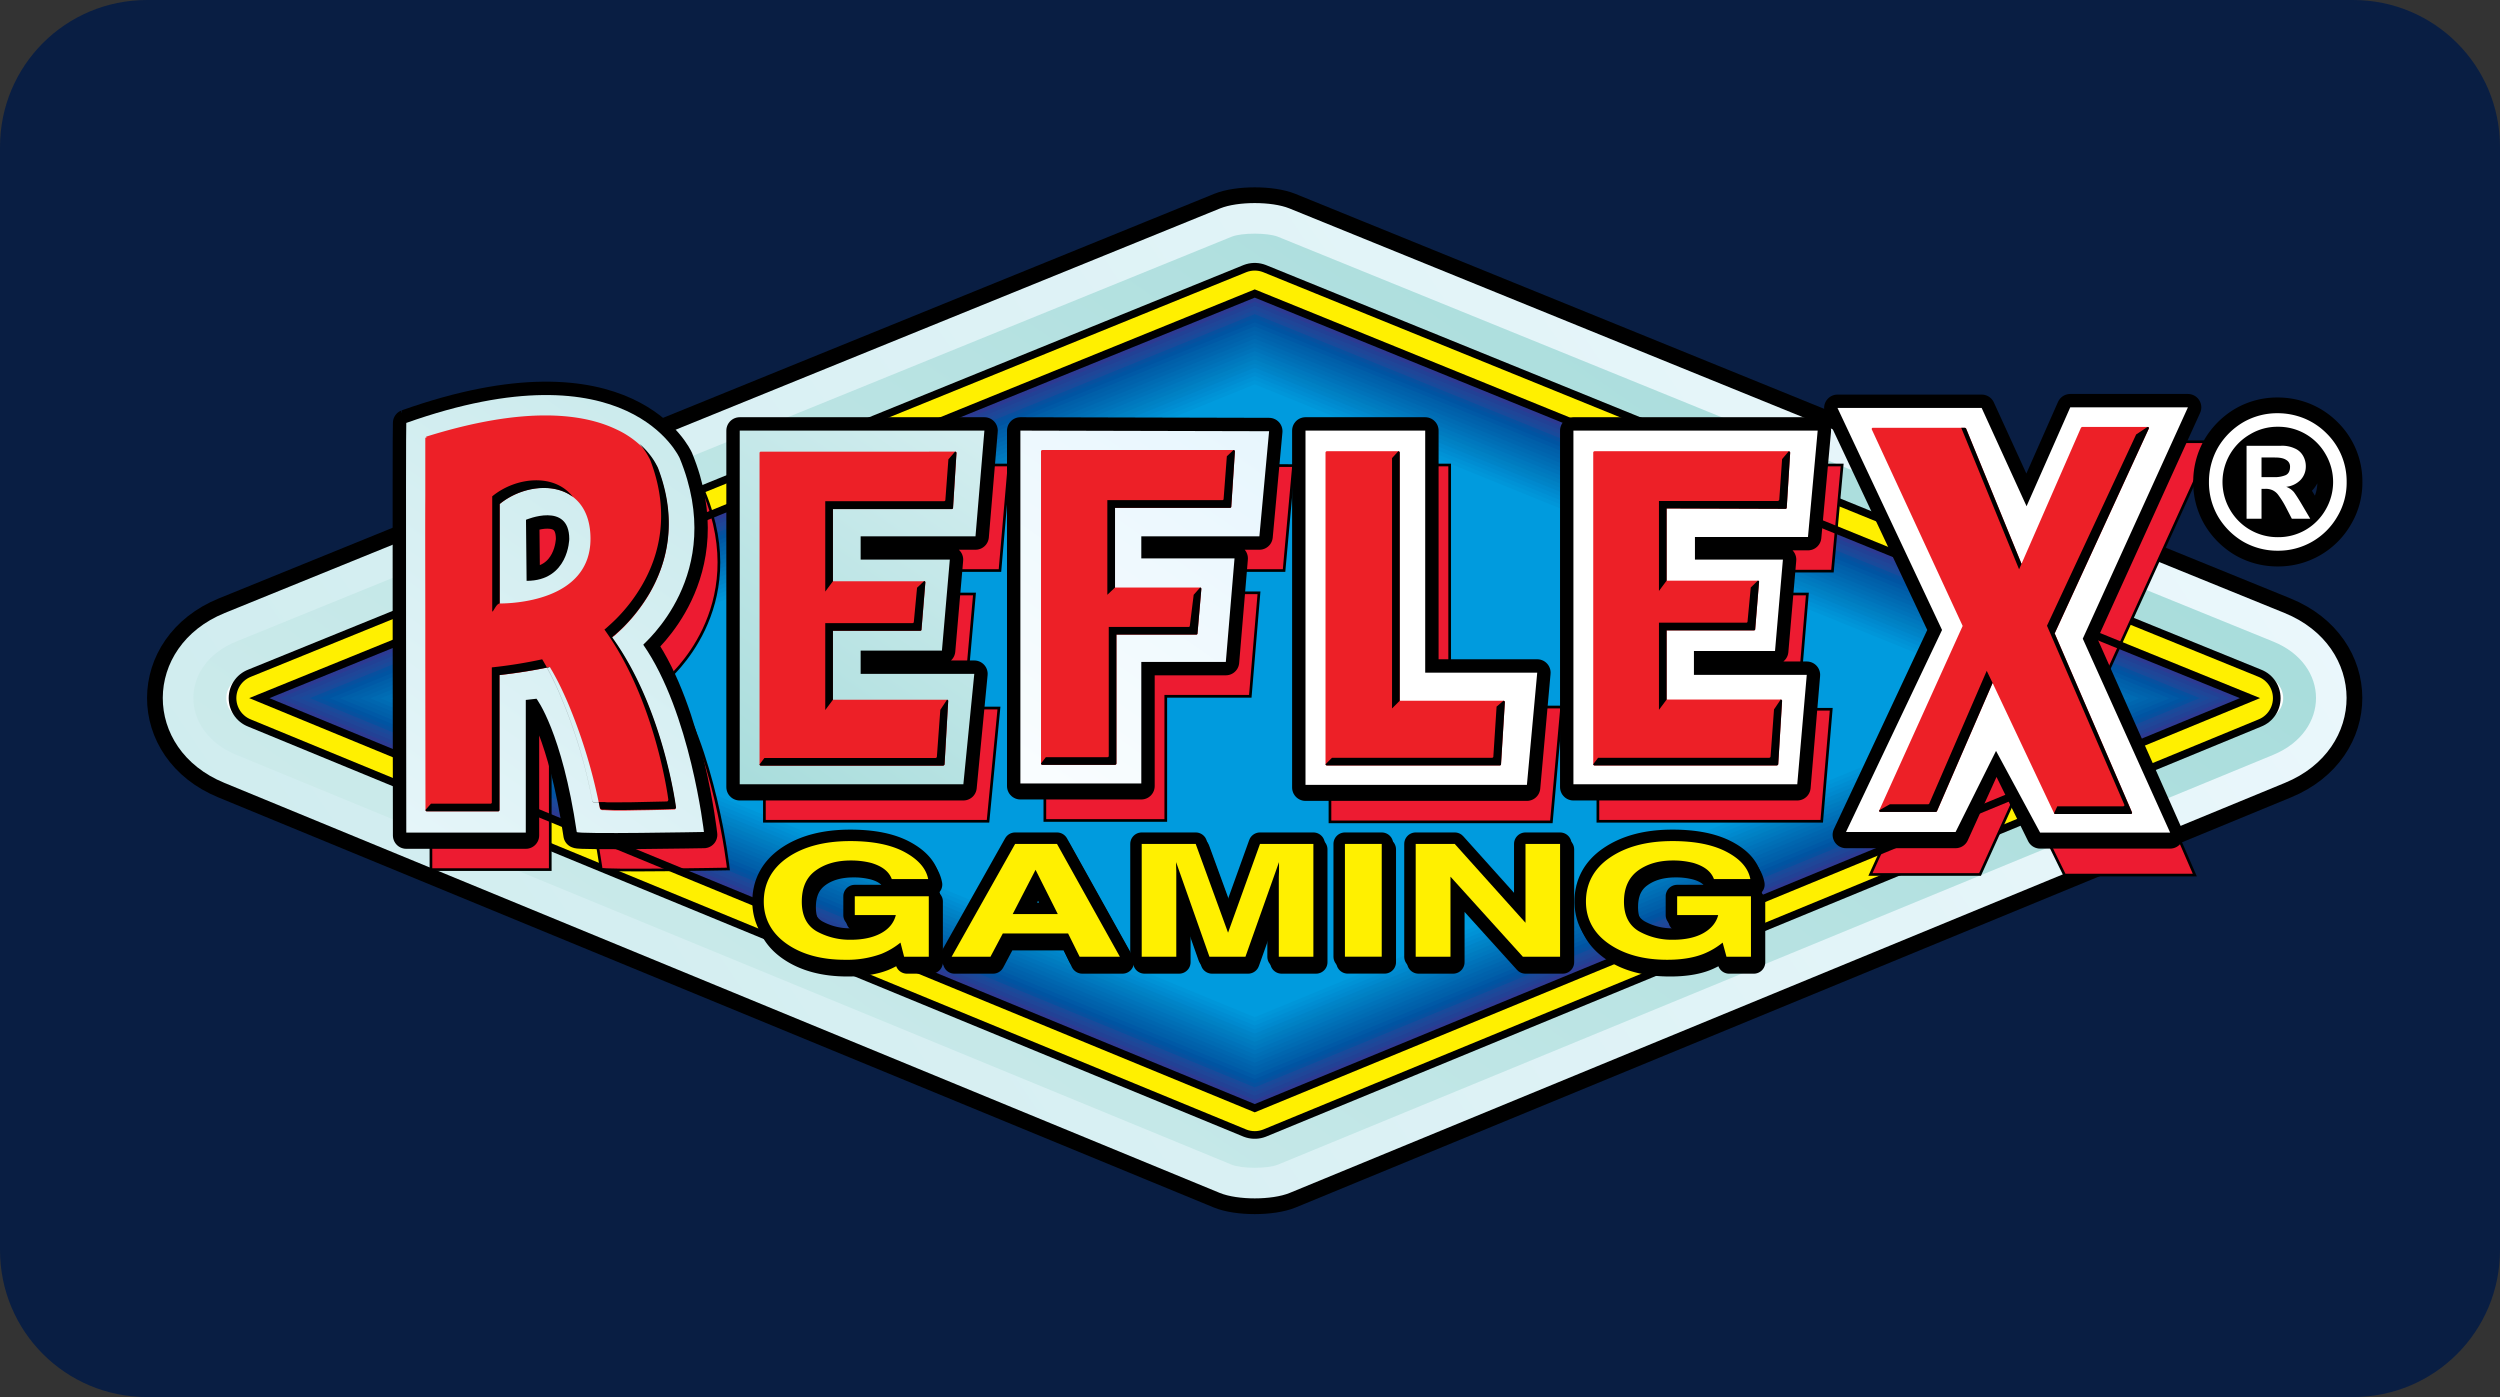 <?xml version="1.0" encoding="UTF-8" standalone="no"?> <svg xmlns:dc="http://purl.org/dc/elements/1.1/" xmlns:cc="http://creativecommons.org/ns#" xmlns:rdf="http://www.w3.org/1999/02/22-rdf-syntax-ns#" xmlns:svg="http://www.w3.org/2000/svg" xmlns="http://www.w3.org/2000/svg" xmlns:xlink="http://www.w3.org/1999/xlink" xmlns:sodipodi="http://sodipodi.sourceforge.net/DTD/sodipodi-0.dtd" xmlns:inkscape="http://www.inkscape.org/namespaces/inkscape" id="svg8" version="1.1" viewBox="0 0 68 38" height="38" width="68"><rect x="0" y="0" width="68" height="38" fill="#333333" stroke="none"/><defs id="defs2"><clipPath id="a" transform="translate(-0)"><rect width="174.271" height="174.274" fill="none" id="rect844"></rect></clipPath><style id="style834">.h{fill:#fff;}.i{fill:#ed1b31;}.j{fill:url(#c);}.k{fill:#d61f2b;}.l{fill:url(#f);}.m{fill:#c72031;}.n{fill:url(#g);}.o{fill:url(#b);}.p{fill:url(#d);}.q{fill:url(#e);}.r{fill:#e31d2f;}</style><linearGradient gradientUnits="userSpaceOnUse" gradientTransform="translate(0 22) scale(1 -1)" y2="8.946" x2="-3.247" y1="6.612" x1="3.979" id="b"><stop id="stop836" stop-color="#b31f24" offset="0"></stop><stop id="stop838" stop-color="#ce2029" offset="1"></stop></linearGradient><linearGradient gradientUnits="userSpaceOnUse" gradientTransform="matrix(0.838,0,0,-0.838,3.832,29.055)" y2="14.006" x2="-2.665" y1="17.883" x1="3.545" id="c"><stop id="stop841" stop-color="#b51f26" offset="0"></stop><stop id="stop843" stop-color="#df1e2d" offset="1"></stop></linearGradient><linearGradient gradientUnits="userSpaceOnUse" gradientTransform="matrix(1,0,0,-1,0,22)" y2="17.77" x2="13.925" y1="11.973" x1="13.925" id="d"><stop id="stop846" stop-color="#eb1b33" offset="0"></stop><stop id="stop848" stop-color="#d5202a" offset="1"></stop></linearGradient><linearGradient gradientUnits="userSpaceOnUse" gradientTransform="matrix(1,0,0,-1,0,22)" y2="22.66" x2="4.367" y1="16.525" x1="7.829" id="e"><stop id="stop851" stop-color="#9c1c20" offset="0"></stop><stop id="stop853" stop-color="#a21e22" offset="1"></stop></linearGradient><linearGradient gradientUnits="userSpaceOnUse" gradientTransform="matrix(1,0,0,-1,0,22)" y2="12.141" x2="9.786" y1="16.783" x1="8.305" id="f"><stop id="stop856" stop-color="#ae1f24" offset="0"></stop><stop id="stop858" stop-color="#d81f2b" offset="1"></stop></linearGradient><linearGradient xlink:href="#b" y2="6.114" x2="13.943" y1="11.967" x1="13.943" id="g"></linearGradient><style id="style2"> .a, .ah, .g, .h { fill: none; } .a, .ag, .ah, .ai, .aj, .ak, .al, .ao, .ax, .ay, .b, .c, .g { stroke: #000; } .a, .ag, .ah, .b, .c { stroke-miterlimit: 3.86; } .a, .ah { stroke-width: 3.78px; } .a { clip-rule: evenodd; } .az, .b, .c, .f { fill: #fff; } .b { stroke-width: 6.05px; } .aa, .ab, .ac, .ad, .ae, .af, .ag, .ah, .ai, .ak, .am, .ao, .ap, .aq, .ar, .as, .at, .au, .av, .aw, .b, .c, .d, .e, .f, .g, .h, .j, .k, .l, .m, .n, .o, .p, .q, .r, .s, .t, .u, .v, .w, .x, .y, .z { fill-rule: evenodd; } .ax, .c { stroke-width: 15.56px; } .d { fill: url(#a); } .e { fill: url(#b); } .g, .h { stroke-linecap: round; } .ai, .aj, .ak, .al, .ao, .g, .h { stroke-linejoin: round; } .g { stroke-width: 30.25px; } .h { stroke: #fff000; stroke-width: 22.69px; } .i { clip-path: url(#c); } .j { fill: #30368f; } .k { fill: #2c3a92; } .l { fill: #224195; } .m { fill: #1f4698; } .n { fill: #194a9b; } .o { fill: #07509f; } .p { fill: #0054a2; } .q { fill: #0059a6; } .r { fill: #005fa9; } .s { fill: #0062ac; } .t { fill: #0066af; } .u { fill: #006bb3; } .v { fill: #006fb6; } .w { fill: #0073ba; } .x { fill: #0078be; } .y { fill: #007cc0; } .z { fill: #0081c4; } .aa { fill: #0084c8; } .ab { fill: #0089ce; } .ac { fill: #008dd2; } .ad { fill: #0092d6; } .ae { fill: #0096d9; } .af { fill: #009bde; } .ag { stroke-width: 1.33px; } .ai, .aj { stroke-width: 11.34px; } .ak, .al { stroke-width: 5.67px; } .am, .an { fill: #fff000; } .ao { stroke-width: 13.24px; } .ap { fill: url(#d); } .aq { fill: url(#e); } .ar { fill: url(#f); } .as { fill: url(#g); } .at { fill: url(#h); } .au { fill: url(#i); } .av { fill: #ed2027; } .ay { stroke-width: 7.78px; } </style><linearGradient gradientUnits="userSpaceOnUse" y2="506.94" x2="170.67" y1="-1.79" x1="924.89" id="a-6"><stop id="stop4" stop-color="#fff" offset="0"></stop><stop id="stop6" stop-color="#e2f4fd" offset="0.06"></stop><stop id="stop8" stop-color="#e2f4fd" offset="0.13"></stop><stop id="stop10" stop-color="#f6fbfd" offset="0.28"></stop><stop id="stop12" stop-color="#a7dcdb" offset="0.37"></stop><stop id="stop14" stop-color="#f2fafe" offset="0.44"></stop><stop id="stop16" stop-color="#e2f4fd" offset="0.64"></stop><stop id="stop18" stop-color="#eff9fe" offset="0.79"></stop><stop id="stop20" stop-color="#a7dcdb" offset="0.9"></stop><stop id="stop22" stop-color="#fff" offset="1"></stop></linearGradient><linearGradient gradientTransform="matrix(25.389,0,0,25.389,-366.224,-0.005)" xlink:href="#a-6" y2="-3.74" x2="727.25" y1="508.88" x1="368.3" id="b-5"></linearGradient><clipPath id="c-0"><polygon id="polygon26" points="547.8,52.5 55.5,252.6 547.8,455.4 1040,252.6 " class="a"></polygon></clipPath><linearGradient gradientTransform="matrix(25.389,0,0,25.389,-366.224,-0.005)" xlink:href="#a-6" y2="100.68" x2="997.7" y1="321.08" x1="843.38" id="d-2"></linearGradient><linearGradient gradientTransform="matrix(25.389,0,0,25.389,-366.224,-0.005)" xlink:href="#a-6" y2="118.36" x2="823.36" y1="292.46" x1="701.45" id="e-5"></linearGradient><linearGradient gradientTransform="matrix(25.389,0,0,25.389,-366.224,-0.005)" xlink:href="#a-6" y2="147.04" x2="670.25" y1="292.4" x1="568.46" id="f-9"></linearGradient><linearGradient gradientTransform="matrix(25.389,0,0,25.389,-366.224,-0.005)" xlink:href="#a-6" y2="105.5" x2="533.23" y1="280.11" x1="410.97" id="g-5"></linearGradient><linearGradient gradientTransform="matrix(25.389,0,0,25.389,-366.224,-0.005)" xlink:href="#a-6" y2="118.25" x2="411.14" y1="292.43" x1="289.17" id="h"></linearGradient><linearGradient gradientTransform="matrix(25.389,0,0,25.389,-366.224,-0.005)" xlink:href="#a-6" y2="128.28" x2="264.4" y1="320.3" x1="129.94" id="i"></linearGradient><linearGradient gradientTransform="matrix(25.389,0,0,25.389,-366.224,-0.005)" y2="506.94" x2="170.67" y1="-1.79" x1="924.89" gradientUnits="userSpaceOnUse" id="linearGradient1078" xlink:href="#a-6"></linearGradient></defs><g id="layer1"><g id="g1219"><path id="rect833" style="fill:#091e43;fill-opacity:1;fill-rule:evenodd;stroke-width:0.997;stroke-linecap:square;paint-order:stroke fill markers" d="m 4,0 h 60 c 2.216,0 4,1.784 4,4 v 30 c 0,2.216 -1.784,4 -4,4 H 4 C 1.784,38 0,36.216 0,34 V 4 C 0,1.784 1.784,0 4,0 Z"></path><g id="g247" transform="matrix(0.055,0,0,0.055,4,5.096)"><path class="b" d="m 565.1,497.3 c -8.8,3.6 -25.8,3.6 -34.6,0 L 38.2,294.5 c -40.7,-16.7 -40.5,-67.4 0.2,-84 L 530.7,10.4 c 8.7,-3.5 25.5,-3.5 34.2,0 l 492.2,200.1 c 40.8,16.6 40.9,67.3 0.2,84 z" id="path37"></path><path class="c" d="m 565.1,497.3 c -8.8,3.6 -25.8,3.6 -34.6,0 L 38.2,294.5 c -40.7,-16.7 -40.5,-67.4 0.2,-84 L 530.7,10.4 c 8.7,-3.5 25.5,-3.5 34.2,0 l 492.2,200.1 c 40.8,16.6 40.9,67.3 0.2,84 z" id="path39"></path><g id="g47"><path class="d" d="m 565.1,497.3 c -8.8,3.6 -25.8,3.6 -34.6,0 L 38.2,294.5 c -40.7,-16.7 -40.5,-67.4 0.2,-84 L 530.7,10.4 c 8.7,-3.5 25.5,-3.5 34.2,0 l 492.2,200.1 c 40.8,16.6 40.9,67.3 0.2,84 z" id="path41" style="fill:url(#linearGradient1078)"></path><path class="e" d="M 1051.6,280.6 559.3,483.3 c -5.1,2.1 -17.9,2.1 -23,0 L 44,280.6 C 15.8,268.9 15.9,236 44.1,224.6 L 536.4,24.4 c 5,-2 17.7,-2 22.8,0 l 492.2,200.2 c 28.3,11.4 28.3,44.3 0.2,56 z" id="path43" style="fill:url(#b-5)"></path><path class="f" d="M 1045.4,265.5 553.1,468.3 c -1.1,0.5 -9.5,0.5 -10.6,0 L 50.2,265.5 c -14.7,-6 -14.7,-19.9 0.1,-25.9 L 542.5,39.5 c 1.1,-0.4 9.4,-0.4 10.5,0 l 492.3,200.1 c 14.8,6 14.8,19.9 0.1,25.9 z" id="path45"></path></g><polygon class="g" points="547.8,52.5 55.5,252.6 547.8,455.4 1040,252.6 " id="polygon49"></polygon><polygon class="h" points="547.8,52.5 55.5,252.6 547.8,455.4 1040,252.6 " id="polygon51"></polygon><g id="g119"><g class="i" clip-path="url(#c)" id="g115"><g id="g99"><polygon class="j" points="547.8,52.5 1040,252.6 547.8,455.4 55.5,252.6 " id="polygon53"></polygon><polygon class="k" points="60.5,252.6 547.8,54.5 1035,252.6 547.8,453.3 " id="polygon55"></polygon><polygon class="l" points="65.5,252.6 547.8,56.6 1030.1,252.6 547.8,451.3 " id="polygon57"></polygon><polygon class="m" points="70.5,252.6 547.8,58.6 1025.1,252.6 547.8,449.2 " id="polygon59"></polygon><polygon class="n" points="75.5,252.6 547.8,60.6 1020.1,252.6 547.8,447.2 " id="polygon61"></polygon><polygon class="o" points="80.5,252.6 547.8,62.7 1015.1,252.6 547.8,445.1 " id="polygon63"></polygon><polygon class="p" points="85.5,252.6 547.8,64.7 1010.1,252.6 547.8,443.1 " id="polygon65"></polygon><polygon class="q" points="90.5,252.7 547.8,66.8 1005.1,252.7 547.8,441 " id="polygon67"></polygon><polygon class="r" points="95.5,252.7 547.8,68.8 1000.1,252.7 547.8,439 " id="polygon69"></polygon><polygon class="s" points="100.4,252.7 547.8,70.8 995.1,252.7 547.8,436.9 " id="polygon71"></polygon><polygon class="t" points="105.4,252.7 547.8,72.9 990.1,252.7 547.8,434.9 " id="polygon73"></polygon><polygon class="u" points="110.4,252.7 547.8,74.9 985.1,252.7 547.8,432.9 " id="polygon75"></polygon><polygon class="v" points="115.4,252.7 547.8,77 980.1,252.7 547.8,430.8 " id="polygon77"></polygon><polygon class="w" points="120.4,252.7 547.8,79 975.1,252.7 547.8,428.8 " id="polygon79"></polygon><polygon class="x" points="125.4,252.7 547.8,81 970.1,252.7 547.8,426.7 " id="polygon81"></polygon><polygon class="y" points="130.4,252.7 547.8,83.1 965.2,252.7 547.8,424.7 " id="polygon83"></polygon><polygon class="z" points="135.4,252.8 547.8,85.1 960.2,252.8 547.8,422.6 " id="polygon85"></polygon><polygon class="aa" points="140.4,252.8 547.8,87.2 955.2,252.8 547.8,420.6 " id="polygon87"></polygon><polygon class="ab" points="145.4,252.8 547.8,89.2 950.2,252.8 547.8,418.5 " id="polygon89"></polygon><polygon class="ac" points="150.4,252.8 547.8,91.3 945.2,252.8 547.8,416.5 " id="polygon91"></polygon><polygon class="ad" points="155.4,252.8 547.8,93.3 940.2,252.8 547.8,414.5 " id="polygon93"></polygon><polygon class="ae" points="160.4,252.8 547.8,95.3 935.2,252.8 547.8,412.4 " id="polygon95"></polygon><polygon class="af" points="930.2,252.8 547.8,410.4 165.3,252.8 547.8,97.4 " id="polygon97"></polygon></g><g id="g113"><polygon class="ag" points="848.1,126.1 899.8,235.9 852.3,339.8 906.5,339.8 926.5,295.7 948.3,340.1 1012.7,340.1 969.4,240.2 1021.5,125.8 963.3,125.8 941.6,174.7 919.5,126.1 " id="polygon101"></polygon><polygon class="ag" points="717.5,137.3 717.5,313.5 828.2,313.5 832.9,258.1 777.1,258.1 777.1,246.3 817.3,246.3 821.1,201.1 777.6,201.1 777.6,189.8 833.5,189.8 838.3,137.3 " id="polygon103"></polygon><polygon class="ag" points="585,137.3 585,313.8 694.5,313.8 699.6,257 644.2,257 644.2,137.3 " id="polygon105"></polygon><polygon class="ag" points="503.8,313.1 503.8,251.7 545.6,251.7 549.9,200.5 503.8,200.5 503.8,189.5 562.3,189.5 567,137.6 444,137.3 444,313.1 " id="polygon107"></polygon><polygon class="ag" points="305.3,137.3 305.3,313.5 415.9,313.5 421.3,257.5 365.1,257.5 365.1,246 405.2,246 409.2,201.1 365.1,201.1 365.1,189.5 421.8,189.5 426.3,137.3 " id="polygon109"></polygon><path class="ag" d="m 140.4,133.4 c -0.4,0.2 0,204 0,204 h 59 v -66.9 l 5.3,-0.6 c 0,0 12.6,17.6 19.9,67.2 0.2,1.2 62.9,0 62.9,0 0,0 -6.7,-60.5 -30,-93.9 -0.2,-0.3 41.8,-34.5 18,-92.4 0,0 -25,-56.5 -135.1,-17.4 z" id="path111"></path></g></g><polygon class="ah" points="547.8,52.5 55.5,252.6 547.8,455.4 1040,252.6 " id="polygon117"></polygon></g><g id="g133"><path class="ai" d="m 369.6,344.8 c -1.4,-3.8 -4.8,-6.5 -10.2,-8 a 39.4,39.4 0 0 0 -10.1,-1.2 c -7,0 -12.9,1.7 -17.4,5.1 -4.5,3.4 -6.8,8.4 -6.8,15.3 0,6.9 2.4,11.7 7.4,14.5 a 32.3,32.3 0 0 0 16.8,4.3 c 6.1,0 11.2,-1.1 15.1,-3.4 3.9,-2.3 6.4,-5.2 7.3,-8.9 h -20.3 v -9.3 h 36.5 v 30 h -12.1 l -1.9,-7 a 39.5,39.5 0 0 1 -9.5,5.6 c -4.8,1.9 -10.8,2.8 -17.9,2.8 -11.6,0 -21.1,-2.5 -28.6,-7.6 -7.5,-5.1 -11.6,-12.2 -11.6,-21.2 0,-9 3.9,-16.2 11.8,-21.7 7.9,-5.5 18.1,-8.1 31,-8.1 11.2,0 20.1,1.8 26.9,5.4 6.8,3.6 10.6,8 11.6,13.4 z" id="path121"></path><path class="ai" d="m 429.5,362.1 h 22.2 l -10.9,-22 z m 1.1,-34.7 h 20.7 l 31.1,55.8 h -19.9 l -5.6,-11.5 h -32.4 l -6.1,11.5 h -19.1 z" id="path123"></path><path class="ai" d="m 551.8,327.4 h 26.3 v 55.8 h -17 v -42.3 c 0,-2 0.1,-3.5 0.1,-4.5 l -16.7,46.8 h -17.8 l -16.5,-46.8 c 0,1 0.1,2.5 0.1,4.5 0,2 0.1,3.5 0.1,4.5 v 37.8 h -17.1 v -55.8 h 26.6 l 16,43.8 z" id="path125"></path><rect class="aj" x="593.8" y="327.4" width="18.2" height="55.78" id="rect127"></rect><polygon class="ai" points="683,366.3 683,327.4 700.1,327.4 700.1,383.2 681.7,383.2 645.9,343.6 645.9,383.2 628.8,383.2 628.8,327.4 648,327.4 " id="polygon129"></polygon><path class="ai" d="m 776.2,344.8 c -1.4,-3.8 -4.8,-6.5 -10.2,-8 a 38.6,38.6 0 0 0 -10,-1.2 c -7.1,0 -12.9,1.7 -17.5,5.1 -4.6,3.4 -6.8,8.4 -6.8,15.3 0,6.9 2.5,11.7 7.4,14.5 a 32.3,32.3 0 0 0 16.8,4.3 c 6.2,0 11.2,-1.1 15.1,-3.4 3.9,-2.3 6.4,-5.2 7.3,-8.9 H 758 v -9.3 h 36.6 v 30 h -12.2 l -1.8,-7 a 39.8,39.8 0 0 1 -9.6,5.6 c -4.8,1.9 -10.8,2.8 -17.8,2.8 -11.7,0 -21.2,-2.5 -28.6,-7.6 -7.4,-5.1 -11.6,-12.2 -11.6,-21.2 0,-9 3.9,-16.2 11.7,-21.7 7.8,-5.5 18.2,-8.1 31,-8.1 11.2,0 20.2,1.8 26.9,5.4 6.7,3.6 10.7,8 11.7,13.4 z" id="path131"></path></g><g id="g147"><path class="ai" d="m 368.3,342.1 c -1.4,-3.8 -4.8,-6.4 -10.2,-8 A 40,40 0 0 0 348,332.9 c -7.1,0 -12.9,1.7 -17.5,5.1 -4.6,3.4 -6.7,8.5 -6.7,15.3 0,6.8 2.4,11.7 7.3,14.6 a 33.8,33.8 0 0 0 16.8,4.2 c 6.2,0 11.2,-1.1 15.2,-3.3 4,-2.2 6.3,-5.3 7.2,-8.9 H 350 v -9.3 h 36.6 v 29.9 h -12.2 l -1.8,-7 a 36.4,36.4 0 0 1 -9.5,5.6 49.3,49.3 0 0 1 -17.9,2.9 c -11.6,0 -21.2,-2.6 -28.6,-7.7 -7.4,-5.1 -11.6,-12.2 -11.6,-21.1 0,-8.9 3.9,-16.3 11.7,-21.7 7.8,-5.4 18.2,-8.2 31.1,-8.2 11.1,0 20.1,1.8 26.8,5.4 6.7,3.6 10.7,8.1 11.7,13.4 z" id="path135"></path><path class="ai" d="m 428.1,359.4 h 22.3 l -11,-21.9 z m 1.2,-34.7 H 450 l 31.1,55.8 H 461.2 L 455.5,369 h -32.3 l -6.1,11.5 h -19.2 z" id="path137"></path><path class="ai" d="m 550.4,324.7 h 26.4 v 55.8 h -17.1 v -37.7 c 0,-1.1 0,-2.6 0.1,-4.6 v -4.5 l -16.6,46.8 h -17.8 l -16.5,-46.8 c 0,1 0,2.6 0.1,4.5 v 42.3 h -17.1 v -55.8 h 26.7 l 16,43.9 z" id="path139"></path><rect class="aj" x="592.4" y="324.7" width="18.2" height="55.77" id="rect141"></rect><polygon class="ai" points="681.7,363.7 681.7,324.7 698.8,324.7 698.8,380.5 680.4,380.5 644.6,340.9 644.6,380.5 627.4,380.5 627.4,324.7 646.7,324.7 " id="polygon143"></polygon><path class="ai" d="m 774.9,342.1 c -1.4,-3.8 -4.8,-6.4 -10.2,-8 a 39.4,39.4 0 0 0 -10.1,-1.2 q -10.5,0 -17.4,5.1 c -4.5,3.4 -6.8,8.5 -6.8,15.3 0,6.8 2.5,11.7 7.4,14.6 a 33.3,33.3 0 0 0 16.8,4.2 c 6.1,0 11.2,-1.1 15.1,-3.3 3.9,-2.2 6.4,-5.3 7.3,-8.9 h -20.3 v -9.3 h 36.5 v 29.9 h -12.1 l -1.9,-7 a 36.4,36.4 0 0 1 -9.5,5.6 c -4.8,1.9 -10.8,2.9 -17.9,2.9 -11.6,0 -21.1,-2.6 -28.6,-7.7 -7.5,-5.1 -11.6,-12.2 -11.6,-21.1 0,-8.9 3.9,-16.3 11.8,-21.7 7.9,-5.4 18.1,-8.2 31,-8.2 11.2,0 20.1,1.8 26.9,5.4 6.8,3.6 10.6,8.1 11.6,13.4 z" id="path145"></path></g><g id="g161"><path class="ak" d="m 368.3,342.1 c -1.4,-3.8 -4.8,-6.4 -10.2,-8 A 40,40 0 0 0 348,332.9 c -7.1,0 -12.9,1.7 -17.5,5.1 -4.6,3.4 -6.7,8.5 -6.7,15.3 0,6.8 2.4,11.7 7.3,14.6 a 33.8,33.8 0 0 0 16.8,4.2 c 6.2,0 11.2,-1.1 15.2,-3.3 4,-2.2 6.3,-5.3 7.2,-8.9 H 350 v -9.3 h 36.6 v 29.9 h -12.2 l -1.8,-7 a 36.4,36.4 0 0 1 -9.5,5.6 49.3,49.3 0 0 1 -17.9,2.9 c -11.6,0 -21.2,-2.6 -28.6,-7.7 -7.4,-5.1 -11.6,-12.2 -11.6,-21.1 0,-8.9 3.9,-16.3 11.7,-21.7 7.8,-5.4 18.2,-8.2 31.1,-8.2 11.1,0 20.1,1.8 26.8,5.4 6.7,3.6 10.7,8.1 11.7,13.4 z" id="path149"></path><path class="ak" d="m 428.1,359.4 h 22.3 l -11,-21.9 z m 1.2,-34.7 H 450 l 31.1,55.8 H 461.2 L 455.5,369 h -32.3 l -6.1,11.5 h -19.2 z" id="path151"></path><path class="ak" d="m 550.4,324.7 h 26.4 v 55.8 h -17.1 v -37.7 c 0,-1.1 0,-2.6 0.1,-4.6 v -4.5 l -16.6,46.8 h -17.8 l -16.5,-46.8 c 0,1 0,2.6 0.1,4.5 v 42.3 h -17.1 v -55.8 h 26.7 l 16,43.9 z" id="path153"></path><rect class="al" x="592.4" y="324.7" width="18.2" height="55.77" id="rect155"></rect><polygon class="ak" points="681.7,363.7 681.7,324.7 698.8,324.7 698.8,380.5 680.4,380.5 644.6,340.9 644.6,380.5 627.4,380.5 627.4,324.7 646.7,324.7 " id="polygon157"></polygon><path class="ak" d="m 774.9,342.1 c -1.4,-3.8 -4.8,-6.4 -10.2,-8 a 39.4,39.4 0 0 0 -10.1,-1.2 q -10.5,0 -17.4,5.1 c -4.5,3.4 -6.8,8.5 -6.8,15.3 0,6.8 2.5,11.7 7.4,14.6 a 33.3,33.3 0 0 0 16.8,4.2 c 6.1,0 11.2,-1.1 15.1,-3.3 3.9,-2.2 6.4,-5.3 7.3,-8.9 h -20.3 v -9.3 h 36.5 v 29.9 h -12.1 l -1.9,-7 a 36.4,36.4 0 0 1 -9.5,5.6 c -4.8,1.9 -10.8,2.9 -17.9,2.9 -11.6,0 -21.1,-2.6 -28.6,-7.7 -7.5,-5.1 -11.6,-12.2 -11.6,-21.1 0,-8.9 3.9,-16.3 11.8,-21.7 7.9,-5.4 18.1,-8.2 31,-8.2 11.2,0 20.1,1.8 26.9,5.4 6.8,3.6 10.6,8.1 11.6,13.4 z" id="path159"></path></g><g id="g175"><path class="am" d="m 368.3,342.1 c -1.4,-3.8 -4.8,-6.4 -10.2,-8 A 40,40 0 0 0 348,332.9 c -7.1,0 -12.9,1.7 -17.5,5.1 -4.6,3.4 -6.7,8.5 -6.7,15.3 0,6.8 2.4,11.7 7.3,14.6 a 33.8,33.8 0 0 0 16.8,4.2 c 6.2,0 11.2,-1.1 15.2,-3.3 4,-2.2 6.3,-5.3 7.2,-8.9 H 350 v -9.3 h 36.6 v 29.9 h -12.2 l -1.8,-7 a 36.4,36.4 0 0 1 -9.5,5.6 49.3,49.3 0 0 1 -17.9,2.9 c -11.6,0 -21.2,-2.6 -28.6,-7.7 -7.4,-5.1 -11.6,-12.2 -11.6,-21.1 0,-8.9 3.9,-16.3 11.7,-21.7 7.8,-5.4 18.2,-8.2 31.1,-8.2 11.1,0 20.1,1.8 26.8,5.4 6.7,3.6 10.7,8.1 11.7,13.4 z" id="path163"></path><path class="am" d="m 428.1,359.4 h 22.3 l -11,-21.9 z m 1.2,-34.7 H 450 l 31.1,55.8 H 461.2 L 455.5,369 h -32.3 l -6.1,11.5 h -19.2 z" id="path165"></path><path class="am" d="m 550.4,324.7 h 26.4 v 55.8 h -17.1 v -37.7 c 0,-1.1 0,-2.6 0.1,-4.6 v -4.5 l -16.6,46.8 h -17.8 l -16.5,-46.8 c 0,1 0,2.6 0.1,4.5 v 42.3 h -17.1 v -55.8 h 26.7 l 16,43.9 z" id="path167"></path><rect class="an" x="592.4" y="324.7" width="18.2" height="55.77" id="rect169"></rect><polygon class="am" points="681.7,363.7 681.7,324.7 698.8,324.7 698.8,380.5 680.4,380.5 644.6,340.9 644.6,380.5 627.4,380.5 627.4,324.7 646.7,324.7 " id="polygon171"></polygon><path class="am" d="m 774.9,342.1 c -1.4,-3.8 -4.8,-6.4 -10.2,-8 a 39.4,39.4 0 0 0 -10.1,-1.2 q -10.5,0 -17.4,5.1 c -4.5,3.4 -6.8,8.5 -6.8,15.3 0,6.8 2.5,11.7 7.4,14.6 a 33.3,33.3 0 0 0 16.8,4.2 c 6.1,0 11.2,-1.1 15.1,-3.3 3.9,-2.2 6.4,-5.3 7.3,-8.9 h -20.3 v -9.3 h 36.5 v 29.9 h -12.1 l -1.9,-7 a 36.4,36.4 0 0 1 -9.5,5.6 c -4.8,1.9 -10.8,2.9 -17.9,2.9 -11.6,0 -21.1,-2.6 -28.6,-7.7 -7.5,-5.1 -11.6,-12.2 -11.6,-21.1 0,-8.9 3.9,-16.3 11.8,-21.7 7.9,-5.4 18.1,-8.2 31,-8.2 11.2,0 20.1,1.8 26.9,5.4 6.8,3.6 10.6,8.1 11.6,13.4 z" id="path173"></path></g><g id="g189"><polygon class="ao" points="836,109.1 887.7,218.9 840.2,320.2 894.4,320.2 914.4,276.1 936.2,320.4 1000.5,320.4 957.3,223.2 1009.3,108.8 951.1,108.8 929.5,157.7 907.3,109.1 " id="polygon177"></polygon><polygon class="ao" points="705.4,120.3 705.4,296.6 816.1,296.6 820.8,241.1 765,241.1 765,229.3 805.1,229.3 809,184.1 765.5,184.1 765.5,172.9 821.4,172.9 826.2,120.3 " id="polygon179"></polygon><polygon class="ao" points="572.9,120.3 572.9,296.8 682.4,296.8 687.5,240 632.1,240 632.1,120.3 " id="polygon181"></polygon><polygon class="ao" points="491.7,296.1 491.7,234.7 533.5,234.7 537.8,183.5 491.7,183.5 491.7,172.6 550.1,172.6 554.9,120.6 431.9,120.3 431.9,296.1 " id="polygon183"></polygon><polygon class="ao" points="293.1,120.3 293.1,296.6 403.7,296.6 409.1,240.6 352.9,240.6 352.9,229.1 393.1,229.1 397,184.1 352.9,184.1 352.9,172.6 409.7,172.6 414.1,120.3 " id="polygon185"></polygon><path class="ao" d="m 187.4,164.4 c 0,0 21.4,-9.1 21.4,9.5 0,0 -0.3,20.7 -21.1,20.7 z m -59.2,-47.9 c -0.3,0.1 0,204 0,204 h 59.1 v -67 l 5.3,-0.6 c 0,0 12.6,17.6 19.9,67.3 0.2,1.1 62.9,0 62.9,0 0,0 -6.7,-60.5 -30,-94 -0.3,-0.3 41.8,-34.5 18,-92.3 0,0 -25,-56.5 -135.2,-17.4 z" id="path187"></path></g><g id="g203"><polygon class="ai" points="836,109.1 887.7,218.9 840.2,320.2 894.4,320.2 914.4,276.1 936.2,320.4 1000.5,320.4 957.3,223.2 1009.3,108.8 951.1,108.8 929.5,157.7 907.3,109.1 " id="polygon191"></polygon><polygon class="ai" points="705.4,120.3 705.4,296.6 816.1,296.6 820.8,241.1 765,241.1 765,229.3 805.1,229.3 809,184.1 765.5,184.1 765.5,172.9 821.4,172.9 826.2,120.3 " id="polygon193"></polygon><polygon class="ai" points="572.9,120.3 572.9,296.8 682.4,296.8 687.5,240 632.1,240 632.1,120.3 " id="polygon195"></polygon><polygon class="ai" points="491.7,296.1 491.7,234.7 533.5,234.7 537.8,183.5 491.7,183.5 491.7,172.6 550.1,172.6 554.9,120.6 431.9,120.3 431.9,296.1 " id="polygon197"></polygon><polygon class="ai" points="293.1,120.3 293.1,296.6 403.7,296.6 409.1,240.6 352.9,240.6 352.9,229.1 393.1,229.1 397,184.1 352.9,184.1 352.9,172.6 409.7,172.6 414.1,120.3 " id="polygon199"></polygon><path class="ai" d="m 187.4,164.4 c 0,0 21.4,-9.1 21.4,9.5 0,0 -0.3,20.7 -21.1,20.7 z m -59.2,-47.9 c -0.3,0.1 0,204 0,204 h 59.1 v -67 l 5.3,-0.6 c 0,0 12.6,17.6 19.9,67.3 0.2,1.1 62.9,0 62.9,0 0,0 -6.7,-60.5 -30,-94 -0.3,-0.3 41.8,-34.5 18,-92.3 0,0 -25,-56.5 -135.2,-17.4 z" id="path201"></path></g><polygon class="ap" points="836,109.1 887.7,218.9 840.2,318.8 894.4,318.8 914.4,278.7 936.2,319.1 1000.5,319.1 957.3,223.2 1009.3,108.8 951.1,108.8 929.5,157.7 907.3,109.1 " id="polygon205" style="fill:url(#d-2)"></polygon><polygon class="aq" points="705.4,120.3 705.4,295.2 816.1,295.2 820.8,241.1 765,241.1 765,229.3 805.1,229.3 809,184.1 765.5,184.1 765.5,172.9 821.4,172.9 826.2,120.3 " id="polygon207" style="fill:url(#e-5)"></polygon><polygon class="ar" points="572.9,120.3 572.9,295.5 682.4,295.5 687.5,240 632.1,240 632.1,120.3 " id="polygon209" style="fill:url(#f-9)"></polygon><polygon class="as" points="491.7,294.8 491.7,234.7 533.5,234.7 537.8,183.5 491.7,183.5 491.7,172.6 550.1,172.6 554.9,120.6 431.9,120.3 431.9,294.8 " id="polygon211" style="fill:url(#g-5)"></polygon><polygon class="at" points="293.1,120.3 293.1,295.2 403.7,295.2 409.1,240.6 352.9,240.6 352.9,229.1 393.1,229.1 397,184.1 352.9,184.1 352.9,172.6 409.7,172.6 414.1,120.3 " id="polygon213" style="fill:url(#h)"></polygon><path class="au" d="m 187.4,164.4 c 0,0 21.4,-9.1 21.4,9.5 0,0 -0.3,20.7 -21.1,20.7 z m -59.2,-47.9 c -0.3,0.1 0,202.6 0,202.6 h 59.1 v -65.6 l 5.3,-0.6 c 0,0 12.6,16.3 19.9,65.9 0.2,1.2 62.9,0 62.9,0 0,0 -6.7,-59.1 -30,-92.6 -0.3,-0.3 41.8,-34.5 18,-92.3 0,0 -25,-56.5 -135.2,-17.4 z" id="path215" style="fill:url(#i)"></path><path class="av" d="m 537.3,129.9 a 0.7,0.7 0 0 1 0.7,0.7 l -1.8,27.3 a 0.6,0.6 0 0 1 -0.6,0.6 h -56.9 v 39.4 h 42.1 a 0.7,0.7 0 0 1 0.6,0.7 l -1.9,22 a 0.6,0.6 0 0 1 -0.6,0.6 h -39.5 v 63.7 a 0.7,0.7 0 0 1 -0.7,0.7 h -36 a 0.7,0.7 0 0 1 -0.6,-0.7 V 130.5 a 0.7,0.7 0 0 1 0.7,-0.6 z" id="path217"></path><path class="av" d="m 618.8,130.5 a 0.7,0.7 0 0 1 0.7,0.7 v 122.7 h 51.3 a 0.7,0.7 0 0 1 0.7,0.7 l -1.9,30.7 a 0.6,0.6 0 0 1 -0.6,0.6 h -85.5 a 0.7,0.7 0 0 1 -0.7,-0.6 V 131.2 a 0.7,0.7 0 0 1 0.7,-0.7 z" id="path219"></path><path class="av" d="m 811.9,130.5 a 0.8,0.8 0 0 1 0.7,0.7 l -1.7,27.2 a 0.6,0.6 0 0 1 -0.6,0.6 l -58.8,-0.2 v 35.7 h 45.1 a 0.6,0.6 0 0 1 0.6,0.8 l -1.9,23.3 a 0.6,0.6 0 0 1 -0.6,0.5 h -43.2 v 34.2 h 56.4 a 0.7,0.7 0 0 1 0.7,0.7 l -1.9,31.3 a 0.9,0.9 0 0 1 -0.7,0.6 h -90.1 a 0.7,0.7 0 0 1 -0.7,-0.6 V 131.2 a 0.7,0.7 0 0 1 0.7,-0.7 z" id="path221"></path><path class="av" d="m 899,118.9 a 1.1,1.1 0 0 1 0.6,0.4 l 27.4,66.9 29.4,-67.3 c 0.1,-0.1 0.4,-0.4 0.6,-0.4 h 32.3 c 0.6,0 0.9,0.4 0.6,0.9 l -46.5,101.2 38.2,88.4 c 0.2,0.5 0,0.9 -0.6,0.9 h -37.3 c -0.2,0 -0.6,-0.2 -0.6,-0.4 l -30.4,-64.4 -27.5,63.4 a 0.8,0.8 0 0 1 -0.6,0.4 h -27.3 c -0.6,0 -0.8,-0.4 -0.6,-0.9 L 897.9,216.9 853,119.8 a 0.6,0.6 0 0 1 0.6,-0.9 z" id="path223"></path><path class="av" d="m 174.4,205.8 c 5.5,0 44.9,-0.9 44.9,-32 0,-29 -29,-30.3 -44.9,-17.2 z m 24.8,31.4 a 235.1,235.1 0 0 1 -24.9,4 v 66.7 a 0.7,0.7 0 0 1 -0.6,0.7 h -35.4 a 0.7,0.7 0 0 1 -0.6,-0.7 c 0,0 -0.1,-45.9 -0.1,-91.9 0,-23 -0.1,-46 0,-63.3 V 124 c 0,-0.4 0.6,-0.1 0.6,-0.1 l -0.2,-0.6 c 48.9,-15.3 77.6,-11.5 94.1,-3.6 a 45.1,45.1 0 0 1 16.5,12.9 32.3,32.3 0 0 1 3.3,5.1 11.3,11.3 0 0 1 1,2.2 c 9.7,26.1 3.8,46.8 -4.5,61.1 a 84.4,84.4 0 0 1 -12.6,16.4 c -1.9,1.9 -3.5,3.3 -4.6,4.3 a 8.1,8.1 0 0 0 -1.3,1.1 c 25.5,35.3 31.6,84.2 31.6,84.2 0,0 -0.2,0.7 -0.6,0.7 -0.4,0 -9,0.3 -18.1,0.4 -4.5,0.1 -9.1,0.2 -12.5,0.1 L 226.1,308 H 225 l -0.5,-0.2 c -0.3,-0.1 -0.4,-0.4 -0.5,-0.5 a 264.3,264.3 0 0 0 -15.7,-51.9 c -2.6,-6.1 -4.9,-10.7 -6.6,-13.8 -0.8,-1.5 -1.5,-2.7 -2,-3.5 z" id="path225"></path><path class="av" d="m 399.6,130.7 a 0.7,0.7 0 0 1 0.7,0.6 l -1.7,27.2 a 0.6,0.6 0 0 1 -0.6,0.6 h -58.8 v 35.7 h 45.1 a 0.6,0.6 0 0 1 0.6,0.7 l -1.9,23.2 a 0.6,0.6 0 0 1 -0.6,0.6 h -43.2 v 34.1 h 56.4 a 0.6,0.6 0 0 1 0.6,0.7 l -1.8,31.3 a 0.9,0.9 0 0 1 -0.7,0.6 h -90.1 a 0.7,0.7 0 0 1 -0.7,-0.6 V 131.3 a 0.7,0.7 0 0 1 0.7,-0.6 z" id="path227"></path><path class="aw" d="m 517.6,201.5 3.2,-3.6 a 0.7,0.7 0 0 1 0.6,0.7 l -1.9,22 a 0.6,0.6 0 0 1 -0.6,0.6 h -39.5 v 63.7 a 0.7,0.7 0 0 1 -0.7,0.7 h -36 a 0.7,0.7 0 0 1 -0.6,-0.7 l 2.4,-3.1 H 475 a 0.6,0.6 0 0 0 0.6,-0.6 v -63.8 h 39.5 a 0.6,0.6 0 0 0 0.6,-0.6 z m 19.7,-71.6 a 0.7,0.7 0 0 1 0.7,0.7 l -1.8,27.3 a 0.6,0.6 0 0 1 -0.6,0.6 h -56.9 v 39.4 l -3.8,3.6 v -46.8 h 56.9 a 0.6,0.6 0 0 0 0.6,-0.6 L 534,133 Z" id="path229"></path><path class="aw" d="m 667.4,256.8 3.4,-2.9 a 0.7,0.7 0 0 1 0.7,0.7 l -1.9,30.7 a 0.6,0.6 0 0 1 -0.6,0.6 h -85.5 a 0.7,0.7 0 0 1 -0.7,-0.6 l 3.2,-3.2 h 79.2 a 0.6,0.6 0 0 0 0.6,-0.6 z M 618.8,130.5 a 0.7,0.7 0 0 1 0.7,0.7 v 122.7 l -3.8,3.8 V 133.9 Z" id="path231"></path><path class="aw" d="m 804.6,258.2 3.3,-4.9 a 0.7,0.7 0 0 1 0.7,0.7 l -1.9,31.3 a 0.9,0.9 0 0 1 -0.7,0.6 h -90.1 a 0.7,0.7 0 0 1 -0.7,-0.6 l 2.4,-3.2 h 84.6 a 0.7,0.7 0 0 0 0.7,-0.6 z m -11.5,-60.3 3.5,-3.4 a 0.6,0.6 0 0 1 0.6,0.8 l -1.9,23.3 a 0.6,0.6 0 0 1 -0.6,0.5 h -43.2 v 34.2 l -3.8,5.1 v -43.1 h 43.2 a 0.6,0.6 0 0 0 0.6,-0.5 z m 18.8,-67.4 a 0.8,0.8 0 0 1 0.7,0.7 l -1.7,27.2 a 0.6,0.6 0 0 1 -0.6,0.6 l -58.8,-0.2 v 35.7 l -3.8,5.1 v -44.5 h 58.8 a 0.9,0.9 0 0 0 0.7,-0.6 l 1.4,-20.1 z" id="path233"></path><path class="aw" d="m 912.7,245.1 -27.5,63.4 a 0.8,0.8 0 0 1 -0.6,0.4 h -27.3 c -0.6,0 -0.8,-0.4 -0.6,-0.9 l 5.2,-2.9 h 18.9 c 0.2,0 0.6,-0.2 0.6,-0.4 l 28.4,-65.6 z m 71,-122.9 5.6,-3.7 c 0.6,0 0.9,0.4 0.6,0.9 l -46.5,101.2 38.2,88.4 c 0.2,0.5 0,0.9 -0.6,0.9 h -37.3 c -0.2,0 -0.6,-0.2 -0.6,-0.4 l 1.6,-3.4 h 32.5 c 0.6,0 0.8,-0.4 0.6,-0.9 L 939.6,216.8 Z M 899,118.9 a 1.1,1.1 0 0 1 0.6,0.4 l 27.4,66.9 -1.2,2.7 -28.6,-70 z" id="path235"></path><path class="aw" d="m 199.2,237.2 c -10,2.2 -22.3,3.7 -24.9,4 v 66.7 a 0.7,0.7 0 0 1 -0.6,0.7 h -35.4 a 0.7,0.7 0 0 1 -0.6,-0.7 l 2.7,-3.1 h 29.5 a 0.6,0.6 0 0 0 0.6,-0.6 v -66.8 a 231.2,231.2 0 0 0 24.9,-4 l 0.5,0.8 1.9,3.3 a 142.7,142.7 0 0 1 6.7,14 251.2,251.2 0 0 1 15.7,51.9 1.3,1.3 0 0 0 0.5,0.6 h 5.9 c 0.9,0.1 -1.2,0.1 0,0.1 3.5,0.1 8,0 12.5,0 l 18.1,-0.4 c 0.4,-0.1 0.6,-0.8 0.6,-0.8 0,0 -6.1,-48.9 -31.6,-84.2 l 1.3,-1.1 c 1.1,-1 2.7,-2.4 4.6,-4.3 a 81.4,81.4 0 0 0 12.6,-16.4 c 8.3,-14.2 14.2,-35 4.5,-61.1 a 11.3,11.3 0 0 0 -1,-2.2 32.3,32.3 0 0 0 -3.3,-5.1 20.9,20.9 0 0 0 -1.4,-1.7 36.9,36.9 0 0 1 5.2,5.5 32.3,32.3 0 0 1 3.3,5.1 11.3,11.3 0 0 1 1,2.2 c 9.7,26.1 3.8,46.8 -4.5,61.1 a 84.4,84.4 0 0 1 -12.6,16.4 c -1.9,1.9 -3.5,3.3 -4.6,4.3 a 8.1,8.1 0 0 0 -1.3,1.1 c 25.5,35.3 31.6,84.2 31.6,84.2 0,0 -0.2,0.7 -0.6,0.7 -0.4,0 -9,0.3 -18.1,0.4 -4.5,0.1 -9.1,0.2 -12.5,0.1 l -4.2,-0.2 H 225 l -0.5,-0.2 c -0.3,-0.1 -0.4,-0.4 -0.5,-0.5 l -0.6,-2.9 h -2.7 a 1.3,1.3 0 0 1 -0.5,-0.6 251.2,251.2 0 0 0 -15.7,-51.9 139.5,139.5 0 0 0 -6.6,-13.8 z m 11.4,-84.1 c -9.8,-7.4 -25.8,-5 -36.2,3.5 v 49.2 c -1.7,0.1 -3,4 -3.7,4 v -57 c 11.8,-9.7 30.9,-11.5 39.9,0.3 z" id="path237"></path><path class="aw" d="m 392.3,258.4 3.3,-5 a 0.6,0.6 0 0 1 0.6,0.7 l -1.8,31.3 a 0.9,0.9 0 0 1 -0.7,0.6 h -90.1 a 0.7,0.7 0 0 1 -0.7,-0.6 l 2.4,-3.2 h 84.6 a 0.7,0.7 0 0 0 0.7,-0.6 z m -11.5,-60.4 3.5,-3.3 a 0.6,0.6 0 0 1 0.6,0.7 l -1.9,23.3 a 0.6,0.6 0 0 1 -0.6,0.6 h -43.2 v 34.1 l -3.8,5.1 v -43 h 43.2 a 0.6,0.6 0 0 0 0.6,-0.6 z m 18.8,-67.3 a 0.7,0.7 0 0 1 0.7,0.6 l -1.7,27.2 a 0.6,0.6 0 0 1 -0.6,0.6 h -58.8 v 35.7 l -3.8,5.1 v -44.7 h 58.8 a 0.6,0.6 0 0 0 0.6,-0.6 l 1.5,-20.1 z" id="path239"></path><path class="ax" d="m 1053.7,111.7 a 34.9,34.9 0 0 1 13.2,2.6 33.7,33.7 0 0 1 10.9,7.3 33.3,33.3 0 0 1 10,24.1 32.7,32.7 0 0 1 -4.6,17.1 33.7,33.7 0 0 1 -29.5,16.9 34.1,34.1 0 0 1 -17.1,-4.5 35.1,35.1 0 0 1 -12.4,-12.4 33.6,33.6 0 0 1 -4.5,-17.1 34.1,34.1 0 0 1 4.5,-17.1 35.1,35.1 0 0 1 12.4,-12.4 33.6,33.6 0 0 1 17.1,-4.5 z m 0.1,6.7 a 26.1,26.1 0 0 0 -13.7,3.7 27.2,27.2 0 0 0 -10,37.3 27.1,27.1 0 0 0 23.7,13.6 26.7,26.7 0 0 0 13.7,-3.6 27.1,27.1 0 0 0 9.9,-10 27.2,27.2 0 0 0 0,-27.4 26.8,26.8 0 0 0 -23.6,-13.6 z m -8.1,45.5 h -7.4 v -36.1 h 17.1 a 14.8,14.8 0 0 1 6.7,1.3 8.5,8.5 0 0 1 4.1,3.6 10.3,10.3 0 0 1 1.4,5.4 9.6,9.6 0 0 1 -2.6,6.6 11.6,11.6 0 0 1 -7.1,3.4 9.2,9.2 0 0 1 3.8,2.6 c 0.9,1.2 2.2,3.2 3.8,5.9 l 4.3,7.3 h -9.1 l -3,-5.8 a 44.1,44.1 0 0 0 -3.6,-5.8 7.4,7.4 0 0 0 -2.9,-2.5 8,8 0 0 0 -3.6,-0.7 h -1.9 z m 0,-30.3 v 9.7 h 5.9 a 14,14 0 0 0 6.1,-1 c 1.4,-0.7 2.1,-2.1 2.1,-4.1 a 3.7,3.7 0 0 0 -1.9,-3.4 c -1.2,-0.8 -3,-1.2 -5.6,-1.2 z" id="path241"></path><path class="ay" d="m 1053.7,111.7 a 34.9,34.9 0 0 1 13.2,2.6 33.7,33.7 0 0 1 10.9,7.3 33.3,33.3 0 0 1 10,24.1 32.7,32.7 0 0 1 -4.6,17.1 33.7,33.7 0 0 1 -29.5,16.9 34.1,34.1 0 0 1 -17.1,-4.5 35.1,35.1 0 0 1 -12.4,-12.4 33.6,33.6 0 0 1 -4.5,-17.1 34.1,34.1 0 0 1 4.5,-17.1 35.1,35.1 0 0 1 12.4,-12.4 33.6,33.6 0 0 1 17.1,-4.5 z m 0.1,6.7 a 26.1,26.1 0 0 0 -13.7,3.7 27.2,27.2 0 0 0 -10,37.3 27.1,27.1 0 0 0 23.7,13.6 26.7,26.7 0 0 0 13.7,-3.6 27.1,27.1 0 0 0 9.9,-10 27.2,27.2 0 0 0 0,-27.4 26.8,26.8 0 0 0 -23.6,-13.6 z m -8.1,45.5 h -7.4 v -36.1 h 17.1 a 14.8,14.8 0 0 1 6.7,1.3 8.5,8.5 0 0 1 4.1,3.6 10.3,10.3 0 0 1 1.4,5.4 9.6,9.6 0 0 1 -2.6,6.6 11.6,11.6 0 0 1 -7.1,3.4 9.2,9.2 0 0 1 3.8,2.6 c 0.9,1.2 2.2,3.2 3.8,5.9 l 4.3,7.3 h -9.1 l -3,-5.8 a 44.1,44.1 0 0 0 -3.6,-5.8 7.4,7.4 0 0 0 -2.9,-2.5 8,8 0 0 0 -3.6,-0.7 h -1.9 z m 0,-30.3 v 9.7 h 5.9 a 14,14 0 0 0 6.1,-1 c 1.4,-0.7 2.1,-2.1 2.1,-4.1 a 3.7,3.7 0 0 0 -1.9,-3.4 c -1.2,-0.8 -3,-1.2 -5.6,-1.2 z" id="path243"></path><path class="az" d="m 1053.7,111.7 a 34.9,34.9 0 0 1 13.2,2.6 33.7,33.7 0 0 1 10.9,7.3 33.3,33.3 0 0 1 10,24.1 32.7,32.7 0 0 1 -4.6,17.1 33.7,33.7 0 0 1 -29.5,16.9 34.1,34.1 0 0 1 -17.1,-4.5 35.1,35.1 0 0 1 -12.4,-12.4 33.6,33.6 0 0 1 -4.5,-17.1 34.1,34.1 0 0 1 4.5,-17.1 35.1,35.1 0 0 1 12.4,-12.4 33.6,33.6 0 0 1 17.1,-4.5 z m 0.1,6.7 a 26.1,26.1 0 0 0 -13.7,3.7 27.2,27.2 0 0 0 -10,37.3 27.1,27.1 0 0 0 23.7,13.6 26.7,26.7 0 0 0 13.7,-3.6 27.1,27.1 0 0 0 9.9,-10 27.2,27.2 0 0 0 0,-27.4 26.8,26.8 0 0 0 -23.6,-13.6 z m -8.1,45.5 h -7.4 v -36.1 h 17.1 a 14.8,14.8 0 0 1 6.7,1.3 8.5,8.5 0 0 1 4.1,3.6 10.3,10.3 0 0 1 1.4,5.4 9.6,9.6 0 0 1 -2.6,6.6 11.6,11.6 0 0 1 -7.1,3.4 9.2,9.2 0 0 1 3.8,2.6 c 0.9,1.2 2.2,3.2 3.8,5.9 l 4.3,7.3 h -9.1 l -3,-5.8 a 44.1,44.1 0 0 0 -3.6,-5.8 7.4,7.4 0 0 0 -2.9,-2.5 8,8 0 0 0 -3.6,-0.7 h -1.9 z m 0,-30.3 v 9.7 h 5.9 a 14,14 0 0 0 6.1,-1 c 1.4,-0.7 2.1,-2.1 2.1,-4.1 a 3.7,3.7 0 0 0 -1.9,-3.4 c -1.2,-0.8 -3,-1.2 -5.6,-1.2 z" id="path245"></path></g></g></g><style id="style974" type="text/css"> .st0{fill:#730A13;} .st1{fill:#990E19;} .st2{fill:#BF1220;} .st3{fill:#E61626;} .st4{fill:#FFFFFF;} </style></svg> 